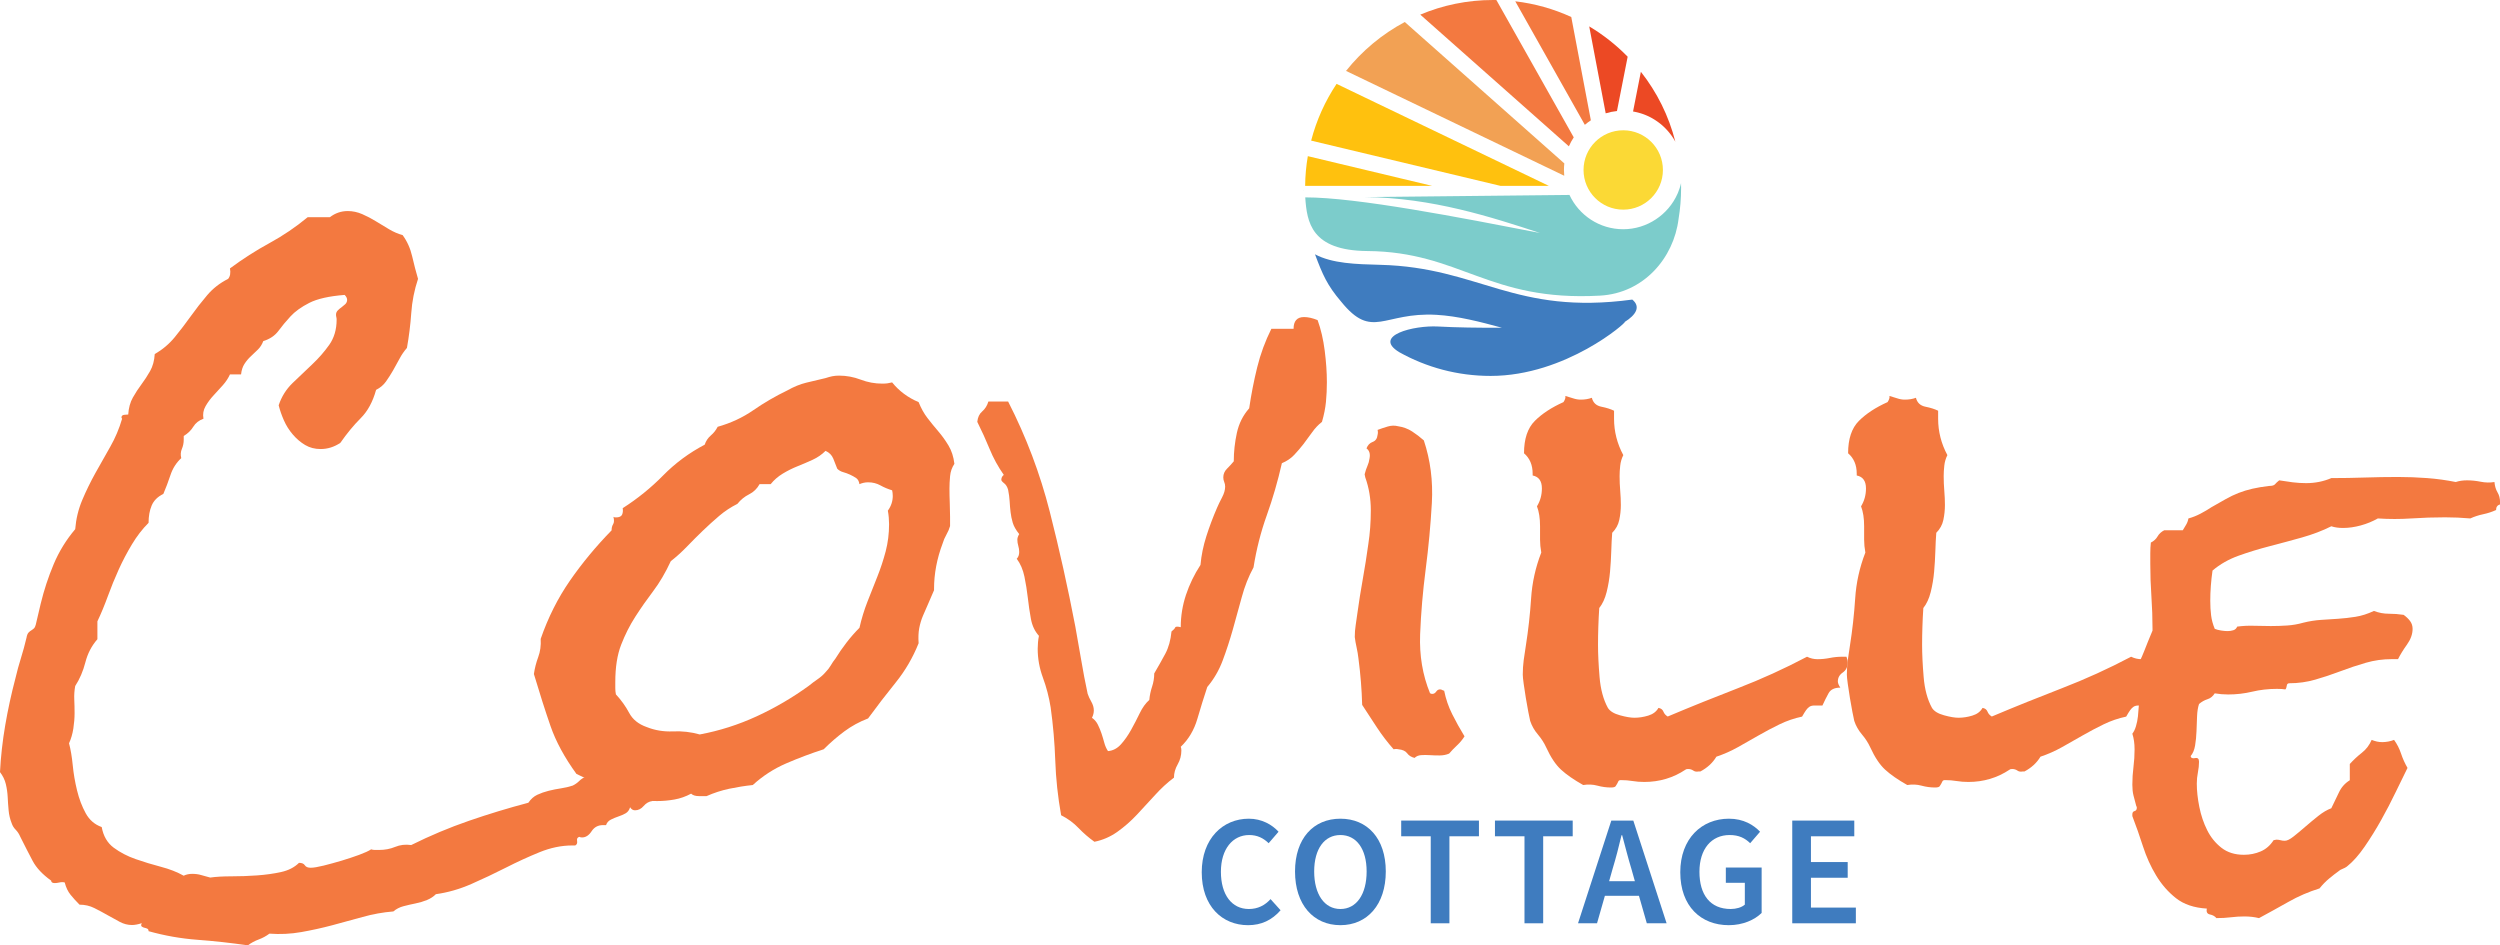 <?xml version="1.0" encoding="UTF-8"?><svg id="Layer_1" xmlns="http://www.w3.org/2000/svg" viewBox="0 0 1973.17 746.12"><defs><style>.cls-1,.cls-2{fill:#f37940;}.cls-3,.cls-4{fill:#3f7cbf;}.cls-4,.cls-5,.cls-6,.cls-7,.cls-2,.cls-8,.cls-9{fill-rule:evenodd;}.cls-5{fill:#fbd935;}.cls-6{fill:#7ccccb;}.cls-7{fill:#f2a154;}.cls-8{fill:#ec4924;}.cls-9{fill:#ffc10e;}</style></defs><g><path class="cls-4" d="M1037.89,200.71c13.69,7.31,32.29,7.81,51.61,8.31,78.13,2.01,105.67,40.02,198.81,27.43,6.81,5.55,3.05,12.02-5.95,17.64h0c2.21-.28-46.23,42.61-105.86,42.61-26.17,0-50.74-6.79-72.07-18.71-21.55-13.06,11.4-21.35,30.59-20.29,13.98,.77,31.76,1.07,50.42,.97-16.81-4.57-34.59-9.24-51.87-10.2-41.82-2.32-50.35,20.07-75-10.33-11.15-13.06-14.65-21.37-20.69-37.43Z"/><path class="cls-6" d="M1215.52,183.9c-38.12-12.47-85.29-27.89-138.13-28.34l52.02-.55,109.32-1.15c7.44,15.99,23.64,27.07,42.43,27.07s35.6-11.5,42.84-27.97h0l.07-.15c.1-.23,.2-.47,.3-.7l.08-.19c.46-1.12,.88-2.26,1.25-3.42l.06-.18c.08-.25,.15-.5,.23-.75l.08-.26c.07-.24,.14-.49,.21-.73l.07-.27c.07-.25,.13-.49,.19-.74l.06-.26c.07-.26,.13-.52,.19-.79h0c.03,1.28,.05,2.56,.05,3.85,0,8.3-.68,16.43-1.99,24.35h0c-3.78,30.96-27.54,58.71-62,60.61-88.17,4.87-109.93-34.59-183.66-35.2-44.42-.37-47.68-22.88-49-42.35,40.61-.07,122.95,16.03,185.34,28.11h0Zm108.97-30.94c.1,.59,.18,1.18,.26,1.77-.08-.59-.17-1.18-.26-1.77h0Zm.26,1.78c.08,.58,.15,1.16,.21,1.74-.06-.58-.14-1.16-.21-1.74h0Zm.22,1.81c.06,.57,.11,1.14,.16,1.71-.05-.57-.1-1.14-.16-1.71h0Zm.17,1.8c.04,.55,.08,1.11,.11,1.66-.03-.55-.07-1.11-.11-1.66h0Zm.12,1.8c.03,.54,.05,1.08,.07,1.61-.02-.54-.04-1.07-.07-1.61h0Zm.07,1.81c.01,.52,.02,1.05,.03,1.57,0-.52-.01-1.05-.03-1.57h0Zm.03,1.81c0,.5,0,.99,0,1.49,0-.5,.01-.99,0-1.49h0Zm-.02,1.82c0,.48-.03,.96-.05,1.44,.02-.48,.04-.96,.05-1.44h0Zm-.06,1.79c-.02,.47-.05,.93-.08,1.4,.03-.47,.06-.93,.08-1.4h0Zm-.11,1.8c-.03,.45-.07,.91-.11,1.36,.04-.45,.08-.91,.11-1.36h0Zm-.15,1.78c-.04,.44-.09,.88-.14,1.32,.05-.44,.1-.88,.14-1.32h0Zm-296.42-20.27h-.13s0-.23,0-.23h.12s.01,.23,.01,.23Z"/><path class="cls-9" d="M1030.1,146.72c.09-7.99,.81-15.83,2.12-23.47l98.21,23.47h-100.33Z"/><path class="cls-9" d="M1184.37,146.72l-149.52-35.73c4.19-16.16,11.05-31.26,20.07-44.79l167.56,80.51h-38.1Z"/><path class="cls-7" d="M1234.67,128.96c-.19,1.71-.29,3.44-.29,5.2,0,1.54,.07,3.06,.22,4.56l-172.22-82.75c12.61-15.82,28.39-29.01,46.37-38.6l125.91,111.59Z"/><path class="cls-8" d="M1295.1,56.67c12.65,16.06,22.05,34.79,27.21,55.22l-.09-.16c-.13-.24-.27-.48-.4-.72l-.16-.28c-.14-.24-.28-.48-.42-.72l-.08-.14c-.17-.27-.34-.55-.51-.82l-.17-.26c-.14-.22-.28-.43-.43-.65l-.14-.2c-.18-.26-.35-.52-.54-.77l-.19-.26c-.14-.2-.29-.4-.44-.6l-.16-.21c-.19-.25-.38-.5-.58-.75l-.19-.24c-.15-.19-.3-.38-.46-.57l-.19-.23c-.2-.25-.41-.49-.62-.73l-.14-.16c-.17-.2-.35-.4-.53-.59l-.21-.23c-.21-.24-.43-.47-.66-.71l-.09-.1c-.2-.2-.4-.41-.6-.61l-.22-.23c-.19-.19-.39-.38-.59-.57l-.13-.12c-.23-.22-.47-.44-.7-.65l-.22-.2c-.19-.17-.39-.35-.58-.52l-.17-.15c-.25-.21-.49-.42-.74-.63l-.21-.17c-.19-.16-.39-.31-.59-.47l-.23-.18c-.25-.2-.5-.39-.76-.58l-.19-.14c-.21-.15-.42-.31-.63-.46l-.24-.17c-.26-.19-.53-.37-.8-.55l-.15-.1c-.23-.15-.46-.31-.69-.46l-.24-.16c-.27-.17-.55-.35-.83-.52l-.08-.05c-.26-.16-.52-.31-.78-.46l-.25-.15c-.25-.14-.5-.28-.75-.42l-.14-.08c-.29-.16-.58-.31-.87-.46l-.25-.13c-.25-.13-.49-.25-.74-.37l-.18-.09c-.3-.14-.6-.28-.9-.42l-.23-.1c-.25-.11-.51-.23-.76-.33l-.2-.09c-.31-.13-.62-.26-.93-.38l-.2-.08c-.26-.1-.52-.2-.77-.3l-.25-.09c-.31-.11-.63-.23-.94-.33l-.15-.05c-.27-.09-.55-.18-.83-.27l-.27-.08c-.65-.2-1.31-.39-1.97-.56l-.26-.07c-.3-.08-.61-.15-.92-.22l-.09-.02c-.33-.08-.67-.15-1-.22l-.29-.06c-.27-.05-.55-.11-.82-.16l-.21-.04c-.15-.03-.31-.05-.46-.08l6.17-31.35Z"/><path class="cls-8" d="M1254.31,20.83c11.14,6.64,21.34,14.7,30.35,23.93l-8.44,42.87c-3.06,.32-6.04,.94-8.89,1.82l-13.01-68.62Z"/><path class="cls-2" d="M1195.95,1.03c15.6,1.83,30.46,6.09,44.2,12.38l15.46,81.56c-1.66,1.08-3.24,2.27-4.75,3.55L1195.95,1.03Z"/><path class="cls-2" d="M1178.47,0c.86,0,1.72,.01,2.58,.03l61.05,108.39c-1.47,2.23-2.76,4.59-3.84,7.07l-117.28-103.94c17.68-7.44,37.1-11.55,57.48-11.55Z"/><path class="cls-5" d="M1281.16,102.83c17.3,0,31.32,14.02,31.32,31.32s-14.02,31.32-31.32,31.32-31.32-14.02-31.32-31.32,14.02-31.32,31.32-31.32Z"/></g><path class="cls-1" d="M518.73,620.09c0,2.6-.9,4.38-2.68,5.35-1.79,.97-2.19,3.25-1.22,6.81-2.6,.33-4.87,1.63-6.81,3.89-1.95,2.27-4.22,3.41-6.81,3.41-1.63,0-2.92-.81-3.89-2.43-.65,2.27-1.87,3.89-3.65,4.87-1.79,.97-3.65,1.79-5.6,2.43-1.95,.65-3.89,1.46-5.84,2.43-1.95,.97-3.25,2.43-3.89,4.38h-2.43c-3.89,0-6.9,1.62-9,4.87-2.11,3.24-4.62,4.87-7.54,4.87-.97,0-1.63-.17-1.95-.49-1.63,.32-2.27,1.38-1.95,3.16,.32,1.78-.17,3-1.46,3.65h-2.43c-8.44,0-17.03,1.78-25.79,5.35-8.76,3.57-17.6,7.62-26.52,12.17-8.93,4.54-18.01,8.84-27.25,12.9-9.25,4.05-18.58,6.73-27.98,8.03-1.95,1.95-4.3,3.48-7.06,4.62-2.76,1.13-5.76,2.02-9,2.68-3.25,.65-6.41,1.38-9.49,2.19-3.09,.81-5.76,2.19-8.03,4.14-8.11,.65-16.23,2.11-24.33,4.38-8.11,2.27-16.14,4.46-24.09,6.57-7.95,2.11-16.06,3.89-24.33,5.35-8.27,1.46-16.63,1.86-25.06,1.22-2.6,1.95-5.44,3.48-8.52,4.62-3.09,1.13-5.92,2.68-8.52,4.62-13.31-1.95-26.52-3.41-39.66-4.38-13.14-.97-26.03-3.25-38.69-6.81,0-.97-.33-1.63-.97-1.95-.65-.33-1.38-.57-2.19-.73-.81-.17-1.54-.49-2.19-.97-.65-.49-.65-1.38,0-2.68-2.92,.97-5.52,1.46-7.79,1.46-3.25,0-6.41-.81-9.49-2.43-3.09-1.63-6.33-3.41-9.73-5.35-3.41-1.95-6.9-3.82-10.46-5.6-3.57-1.79-7.47-2.68-11.68-2.68-2.6-2.6-4.95-5.19-7.06-7.79-2.11-2.6-3.65-5.84-4.62-9.73-1.3-.33-2.68-.33-4.14,0-1.46,.32-2.68,.49-3.65,.49-1.95,0-2.92-.65-2.92-1.95-6.81-4.87-11.68-10.06-14.6-15.57-2.92-5.52-6.17-11.85-9.73-18.98-.97-2.27-2.19-4.14-3.65-5.6-1.46-1.46-2.52-3.16-3.16-5.11-1.3-3.24-2.11-6.65-2.43-10.22-.33-3.57-.57-7.06-.73-10.46-.17-3.41-.65-6.81-1.46-10.22-.81-3.41-2.36-6.57-4.62-9.49,.65-12.32,2.02-24.65,4.14-36.98,2.11-12.33,4.78-24.65,8.03-36.98,1.29-5.51,2.75-10.86,4.38-16.06,1.62-5.19,3.08-10.54,4.38-16.06,.32-1.95,.89-3.32,1.7-4.14,.81-.81,1.54-1.38,2.19-1.7l1.95-1.46c.65-.65,1.13-1.62,1.46-2.92l3.89-16.55c2.59-10.71,6-21.08,10.22-31.14,4.21-10.05,9.89-19.3,17.03-27.74,.65-8.1,2.51-15.82,5.6-23.11,3.08-7.3,6.57-14.43,10.46-21.41,3.89-6.97,7.79-13.87,11.68-20.68s6.97-14.11,9.25-21.9l-.49-.97c0-1.29,.73-2.02,2.19-2.19,1.46-.16,2.51-.24,3.16-.24,.32-5.19,1.54-9.65,3.65-13.38,2.11-3.73,4.38-7.22,6.81-10.46,2.43-3.24,4.7-6.73,6.81-10.46,2.11-3.73,3.32-8.19,3.65-13.38,6.16-3.57,11.44-8.03,15.82-13.38,4.38-5.35,8.59-10.87,12.65-16.55,4.05-5.67,8.35-11.19,12.9-16.54,4.54-5.35,10.05-9.65,16.55-12.9,1.62-1.95,2.11-4.7,1.46-8.27,10.05-7.46,20.44-14.11,31.14-19.95,10.71-5.84,20.76-12.65,30.17-20.44h17.52c4.21-3.24,8.92-4.87,14.11-4.87,3.89,0,7.7,.81,11.44,2.43,3.73,1.63,7.3,3.49,10.71,5.6,3.41,2.11,6.89,4.22,10.46,6.33,3.57,2.11,7.13,3.65,10.71,4.62,3.57,4.87,6.08,10.46,7.54,16.79,1.46,6.33,3,12.25,4.62,17.76-2.92,8.76-4.71,17.76-5.35,27.01-.65,9.25-1.79,18.42-3.41,27.49-2.27,2.6-4.22,5.44-5.84,8.52-1.63,3.09-3.33,6.17-5.11,9.25-1.79,3.09-3.65,6.01-5.6,8.76-1.95,2.76-4.55,4.95-7.79,6.57-2.6,9.41-6.65,16.87-12.17,22.38-5.52,5.52-10.87,12.01-16.06,19.46-4.87,3.25-10.06,4.87-15.57,4.87-4.55,0-8.6-1.05-12.17-3.16-3.57-2.11-6.81-4.87-9.73-8.27s-5.28-7.13-7.06-11.19c-1.79-4.05-3.16-8.03-4.14-11.92,2.27-6.81,5.92-12.65,10.95-17.52,5.03-4.87,10.14-9.73,15.33-14.6,5.19-4.87,9.73-10.05,13.63-15.57,3.89-5.51,5.84-12.17,5.84-19.95,0-.65-.08-1.29-.24-1.95-.17-.65-.24-1.29-.24-1.95,0-1.29,.49-2.43,1.46-3.41,.97-.97,1.95-1.78,2.92-2.43l2.92-2.43c.97-.97,1.46-2.11,1.46-3.41s-.65-2.59-1.95-3.89c-12.33,.97-21.65,3.08-27.98,6.32-6.33,3.24-11.28,6.8-14.84,10.7-3.57,3.89-6.74,7.69-9.49,11.42-2.76,3.73-6.74,6.4-11.92,8.02-.97,2.59-2.36,4.78-4.14,6.56-1.79,1.79-3.65,3.57-5.6,5.35-1.95,1.78-3.65,3.81-5.11,6.08-1.46,2.27-2.36,5.02-2.68,8.26h-8.76c-1.3,2.92-3.16,5.76-5.6,8.52-2.43,2.75-4.87,5.43-7.3,8.01-2.43,2.59-4.55,5.43-6.33,8.51-1.79,3.08-2.36,6.4-1.7,9.96-3.57,1.3-6.25,3.41-8.03,6.33-1.79,2.92-4.3,5.35-7.54,7.29v2.91c0,2.6-.49,5.03-1.46,7.3-.97,2.27-1.14,4.7-.49,7.28-3.89,3.57-6.74,8.02-8.52,13.37-1.79,5.35-3.65,10.29-5.6,14.83-4.55,2.27-7.63,5.35-9.25,9.24-1.63,3.89-2.43,8.42-2.43,13.61-4.87,4.87-9.25,10.54-13.14,17.02-3.89,6.48-7.38,13.12-10.46,19.93-3.09,6.81-5.92,13.77-8.52,20.9-2.6,7.13-5.35,13.77-8.27,19.93v14.1c-4.55,5.19-7.71,11.27-9.49,18.23-1.79,6.96-4.46,13.21-8.03,18.71-.65,3.57-.9,7.13-.73,10.7,.16,3.57,.24,7.13,.24,10.69,0,3.89-.33,7.94-.97,12.15-.65,4.21-1.79,8.1-3.41,11.67,1.29,4.87,2.27,10.61,2.92,17.26,.65,6.65,1.78,13.28,3.41,19.93,1.62,6.65,3.89,12.64,6.81,17.98,2.92,5.35,7.13,8.99,12.65,10.94,1.29,7.12,4.46,12.55,9.49,16.29,5.03,3.72,10.78,6.72,17.27,8.99,6.49,2.26,13.14,4.29,19.95,6.08,6.81,1.77,12.81,4.12,18,7.04,1.95-.97,4.21-1.46,6.81-1.46s4.94,.32,7.06,.97c2.11,.65,4.46,1.29,7.06,1.95,4.54-.65,10.14-.97,16.79-.97s13.38-.24,20.19-.72c6.81-.49,13.14-1.38,18.98-2.67s10.54-3.72,14.11-7.26c2.27,0,3.81,.65,4.62,1.94,.81,1.29,2.35,1.94,4.62,1.94s5.67-.57,10.22-1.7c4.54-1.13,9.25-2.43,14.11-3.87,4.87-1.46,9.49-3,13.87-4.6,4.38-1.62,7.54-3.07,9.49-4.36,.97,.32,1.95,.48,2.92,.48h3.41c4.54,0,8.76-.81,12.65-2.42,3.89-1.61,8.11-2.1,12.65-1.45,14.92-7.42,30.09-13.79,45.5-19.11,15.4-5.32,31.06-10.08,46.96-14.28,1.95-2.9,4.3-5,7.06-6.29,2.75-1.29,5.76-2.34,9-3.15,3.24-.81,6.49-1.44,9.73-1.93,3.24-.49,6.33-1.21,9.25-2.18,1.95-.97,3.65-2.17,5.11-3.63,1.46-1.45,3.32-2.66,5.6-3.63,2.27-.97,4.78-1.61,7.54-1.94,2.75-.32,5.51-.72,8.27-1.21,2.75-.48,5.35-1.2,7.79-2.17,2.43-.97,4.46-2.58,6.08-4.84,4.54,1.95,9.16,4.06,13.87,6.33,4.7,2.27,8.68,5.52,11.92,9.73l.49,1.46Z"/><path class="cls-1" d="M753.28,366.07c-1.95,2.92-3.09,6.17-3.41,9.73-.33,3.57-.49,6.81-.49,9.73,0,3.89,.08,7.71,.24,11.44,.16,3.73,.24,7.38,.24,10.95v7.3c-.65,2.27-1.63,4.55-2.92,6.81-1.3,2.27-2.27,4.55-2.92,6.81-4.55,12.01-6.81,24.01-6.81,36.01v.97c-1.63,3.89-3.16,7.47-4.62,10.71-1.46,3.25-2.84,6.41-4.14,9.49-1.3,3.09-2.27,6.33-2.92,9.73-.65,3.41-.81,7.38-.49,11.92-4.55,11.36-10.55,21.65-18,30.9-7.47,9.25-14.77,18.73-21.9,28.47-6.81,2.6-13.06,6.01-18.73,10.22-5.68,4.22-11.12,8.93-16.3,14.11-10.06,3.25-19.95,6.98-29.68,11.19-9.73,4.22-18.49,9.9-26.28,17.03-6.17,.65-12.33,1.63-18.49,2.92-6.17,1.3-12.17,3.25-18.01,5.84h-5.84c-2.92,0-5.03-.65-6.33-1.95-4.22,2.27-8.6,3.82-13.14,4.62-4.55,.81-9.09,1.22-13.63,1.22-5.84,0-11.6-.4-17.27-1.22-5.68-.81-11.44-1.7-17.27-2.68-3.25-4.54-7.79-8.03-13.63-10.46-5.84-2.43-11.03-4.78-15.57-7.06-9.41-12.97-16.22-25.55-20.44-37.71-4.21-12.17-8.59-25.87-13.14-41.12,.65-4.54,1.79-9,3.41-13.38,1.63-4.38,2.27-9.16,1.95-14.36,5.84-16.86,13.54-32.19,23.11-45.99,9.57-13.79,20.51-27.01,32.85-39.66,0-1.95,.4-3.57,1.22-4.87,.81-1.29,.89-3.24,.24-5.84,.32,.33,.97,.49,1.95,.49,2.59,0,4.21-.73,4.87-2.19,.65-1.46,.81-3.16,.49-5.11,11.68-7.46,22.3-16.06,31.87-25.79,9.57-9.73,20.51-17.84,32.85-24.33,.97-2.92,2.59-5.35,4.87-7.3,2.27-1.95,4.05-4.21,5.35-6.81,10.38-2.92,19.78-7.3,28.22-13.14,8.43-5.84,17.35-11.02,26.76-15.57,5.19-2.92,10.14-4.94,14.84-6.08,4.7-1.13,9.81-2.35,15.33-3.65,1.95-.65,3.73-1.13,5.35-1.46,1.62-.32,3.41-.49,5.35-.49,5.84,0,11.51,1.06,17.03,3.16,5.51,2.11,11.19,3.16,17.03,3.16,1.62,0,3-.08,4.14-.24,1.13-.16,2.35-.4,3.65-.73,5.51,6.81,12.48,12.01,20.92,15.57,1.95,4.87,4.3,9.09,7.06,12.65,2.75,3.57,5.6,7.06,8.52,10.46s5.6,7.14,8.03,11.19c2.43,4.06,3.97,8.84,4.62,14.35Zm-48.66,25.3c0-1.62-.17-3.08-.49-4.38-3.25-.97-6.33-2.27-9.25-3.89-2.92-1.62-6.17-2.43-9.73-2.43-2.27,0-4.55,.49-6.81,1.46-.33-2.27-1.22-3.89-2.68-4.87-1.46-.97-3.09-1.86-4.87-2.68-1.79-.81-3.57-1.46-5.35-1.95-1.79-.49-3.33-1.38-4.62-2.68-.97-2.59-2.03-5.27-3.16-8.03-1.14-2.75-3.16-4.78-6.08-6.08-2.92,2.92-6.33,5.28-10.22,7.06-3.89,1.79-7.87,3.49-11.92,5.11-4.06,1.63-7.95,3.57-11.68,5.84-3.73,2.27-6.9,5.03-9.49,8.27h-8.76c-1.95,3.57-4.71,6.25-8.27,8.03-3.57,1.79-6.65,4.3-9.25,7.54-5.19,2.6-9.98,5.76-14.36,9.49-4.38,3.73-8.68,7.63-12.9,11.68-4.22,4.06-8.36,8.2-12.41,12.41-4.06,4.22-8.36,8.11-12.9,11.68-4.22,9.09-8.84,16.96-13.87,23.6-5.03,6.65-9.73,13.38-14.11,20.19-4.38,6.81-8.11,14.2-11.19,22.14-3.09,7.95-4.62,17.76-4.62,29.44v4.87c0,1.63,.16,3.25,.49,4.87,4.21,4.55,7.7,9.41,10.46,14.6,2.75,5.19,7.38,8.93,13.87,11.19,6.49,2.6,13.38,3.73,20.68,3.41,7.3-.32,14.36,.49,21.17,2.43,15.57-2.92,30.57-7.7,45.01-14.36,14.43-6.65,28.14-14.67,41.12-24.09,1.95-1.62,4.21-3.32,6.81-5.11,2.59-1.78,4.7-3.65,6.33-5.6,1.62-1.62,3-3.41,4.14-5.35,1.13-1.95,2.35-3.73,3.65-5.35,2.59-4.21,5.51-8.43,8.76-12.65,3.24-4.21,6.65-8.1,10.22-11.68,1.62-7.13,3.73-14.03,6.33-20.68,2.59-6.65,5.19-13.21,7.79-19.71,2.59-6.49,4.78-13.14,6.57-19.95,1.78-6.81,2.68-13.94,2.68-21.41,0-1.62-.08-3.41-.24-5.35-.17-1.95-.41-3.73-.73-5.35,2.59-3.57,3.89-7.46,3.89-11.68Z"/><path class="cls-1" d="M1047.27,301.35c0,5.52-.24,10.79-.73,15.82-.49,5.03-1.54,10.3-3.16,15.82-2.92,2.27-5.52,5.03-7.79,8.27l-6.81,9.25c-2.27,2.92-4.71,5.76-7.3,8.52-2.6,2.76-5.84,4.95-9.73,6.57-3.25,14.28-7.22,27.98-11.92,41.12-4.71,13.14-8.2,26.85-10.46,41.12-3.89,7.14-6.98,14.93-9.25,23.36-2.27,8.44-4.62,16.96-7.06,25.55-2.43,8.6-5.11,16.79-8.03,24.57-2.92,7.79-6.98,14.77-12.17,20.92-2.6,7.79-5.19,16.14-7.79,25.06-2.6,8.93-6.98,16.3-13.14,22.14,.32,.65,.49,1.63,.49,2.92,0,3.89-.97,7.54-2.92,10.95-1.95,3.41-2.92,6.9-2.92,10.46-5.19,3.89-10.14,8.44-14.84,13.63-4.71,5.19-9.49,10.39-14.36,15.57-4.87,5.19-10.06,9.73-15.57,13.63-5.52,3.89-11.52,6.49-18.01,7.79-4.55-3.25-8.76-6.9-12.65-10.95-3.89-4.06-8.44-7.38-13.63-9.98-2.6-14.6-4.14-28.95-4.62-43.07-.49-14.11-1.7-28.14-3.65-42.09-1.3-8.1-3.33-15.89-6.08-23.36-2.76-7.46-4.14-15.08-4.14-22.87,0-1.62,.08-3.32,.24-5.11,.16-1.78,.4-3.48,.73-5.11-3.25-3.57-5.35-8.03-6.33-13.38s-1.79-10.87-2.43-16.55c-.65-5.67-1.54-11.27-2.68-16.79-1.14-5.51-3.16-10.22-6.08-14.11,1.29-1.29,1.95-3.08,1.95-5.35,0-1.62-.24-3.24-.73-4.87-.49-1.62-.73-3.24-.73-4.87,0-1.29,.49-2.75,1.46-4.38-2.6-3.24-4.3-6.24-5.11-9-.81-2.75-1.38-5.51-1.7-8.27-.33-2.75-.57-5.6-.73-8.52-.17-2.92-.57-6-1.22-9.25-.65-2.27-1.7-3.97-3.16-5.11-1.46-1.13-2.19-2.02-2.19-2.68,0-1.62,.65-2.92,1.95-3.89-4.55-6.49-8.27-13.3-11.19-20.44-2.92-7.13-6.17-14.27-9.73-21.41,.33-3.57,1.63-6.33,3.89-8.27,2.27-1.95,3.89-4.54,4.87-7.79h15.57c14.27,27.9,25.22,56.86,32.85,86.86,7.62,30.01,14.36,60.26,20.19,90.75,1.62,8.76,3.16,17.52,4.62,26.28s3.16,17.69,5.11,26.76c.65,1.95,1.62,4.06,2.92,6.33,1.29,2.27,1.95,4.55,1.95,6.81,0,1.95-.49,3.89-1.46,5.84,1.95,1.3,3.48,3.09,4.62,5.35,1.13,2.27,2.11,4.62,2.92,7.06,.81,2.43,1.54,4.87,2.19,7.3,.65,2.43,1.62,4.62,2.92,6.57,3.89-.32,7.3-2.11,10.22-5.35,2.92-3.24,5.6-7.06,8.03-11.44,2.43-4.38,4.7-8.76,6.81-13.14,2.11-4.38,4.62-7.86,7.54-10.46,.32-3.57,1.05-7.06,2.19-10.46,1.13-3.41,1.7-6.89,1.7-10.46,3.24-5.51,6.16-10.71,8.76-15.57,2.59-4.87,4.21-10.71,4.87-17.52,1.62-1.29,2.59-2.35,2.92-3.16,.32-.81,1.78-.89,4.38-.24,0-8.76,1.38-17.27,4.14-25.55,2.75-8.27,6.57-16.13,11.44-23.6,.65-7.46,2.19-15,4.62-22.63,2.43-7.62,5.27-15.16,8.52-22.63,.97-2.27,2.27-4.94,3.89-8.03,1.62-3.08,2.43-5.92,2.43-8.52,0-1.29-.24-2.51-.73-3.65-.49-1.13-.73-2.35-.73-3.65,0-2.59,.97-4.87,2.92-6.81,1.95-1.95,3.73-3.89,5.35-5.84,0-7.46,.81-14.92,2.43-22.38,1.62-7.46,4.87-13.94,9.73-19.46,1.62-11.03,3.73-21.81,6.33-32.36,2.59-10.54,6.33-20.68,11.19-30.41h17.52c0-6.16,2.75-9.25,8.27-9.25,3.24,0,6.81,.81,10.71,2.43,2.59,7.14,4.46,15.17,5.6,24.09,1.13,8.93,1.7,17.11,1.7,24.57Z"/><path class="cls-1" d="M1155.9,581.16c-1.63,2.6-3.57,4.95-5.84,7.06-2.27,2.11-4.38,4.3-6.33,6.57-2.27,.97-4.79,1.46-7.54,1.46s-5.35-.08-7.79-.24c-2.43-.16-4.71-.16-6.81,0-2.11,.17-3.82,.9-5.11,2.19-2.6-.65-4.55-1.86-5.84-3.65-1.3-1.78-3.57-2.84-6.81-3.16-1.3-.32-2.6-.32-3.89,0-4.87-5.51-9.33-11.35-13.38-17.52-4.06-6.16-7.87-12-11.44-17.52-.33-12-1.3-24.16-2.92-36.5-.33-2.92-.81-5.84-1.46-8.76-.65-2.92-1.14-5.67-1.46-8.27,0-3.24,.24-6.4,.73-9.49,.49-3.08,.89-5.91,1.22-8.52,1.29-9.41,2.75-18.65,4.38-27.74,1.62-9.08,3.08-18.32,4.38-27.74,1.29-8.43,1.95-17.27,1.95-26.52s-1.46-17.92-4.38-26.03l-.49-2.43c.65-2.59,1.38-4.78,2.19-6.57,.81-1.78,1.38-3.81,1.7-6.08,.65-3.57-.17-6.16-2.43-7.79,.97-2.59,2.59-4.3,4.87-5.11,2.27-.81,3.57-2.68,3.89-5.6,.32-1.29,.32-2.59,0-3.89,2.59-.97,5.27-1.86,8.03-2.68,2.75-.81,5.43-.89,8.03-.24,4.21,.65,7.95,2.03,11.19,4.14,3.24,2.11,6.33,4.46,9.25,7.06,5.19,15.57,7.3,32.04,6.33,49.39-.97,17.36-2.6,34.79-4.87,52.31-2.27,17.52-3.73,34.63-4.38,51.34-.65,16.71,1.95,32.2,7.79,46.47l.97,.49c1.62,.33,2.92-.24,3.89-1.7,.97-1.46,2.27-2.02,3.89-1.7,1.29,.65,2.11,.97,2.43,.97,1.29,6.49,3.41,12.65,6.33,18.49,2.92,5.84,6.16,11.68,9.73,17.52Z"/><path class="cls-1" d="M1458.34,522.76c0,3.57-1.3,6.25-3.89,8.03-2.6,1.79-3.89,4.14-3.89,7.06,0,1.3,.65,2.92,1.95,4.87-4.55,0-7.63,1.46-9.25,4.38-1.63,2.92-3.25,6.17-4.87,9.73h-6.33c-1.63,0-2.92,.33-3.89,.97-.97,.65-1.87,1.54-2.68,2.68-.81,1.14-1.87,2.84-3.16,5.11-6.17,1.3-12.09,3.33-17.76,6.08-5.68,2.76-11.19,5.68-16.54,8.76-5.35,3.09-10.79,6.17-16.3,9.25-5.52,3.09-11.19,5.6-17.03,7.54-2.92,4.87-7.14,8.76-12.65,11.68h-1.46c-1.63,.33-3,.08-4.14-.73-1.14-.81-2.52-1.22-4.14-1.22-.97,0-1.63,.17-1.95,.49-9.73,6.49-20.61,9.73-32.6,9.73-3.25,0-6.33-.24-9.25-.73-2.92-.49-6.01-.73-9.25-.73-.97,0-1.63,.33-1.95,.97l-.97,1.95c-.33,.65-.73,1.3-1.22,1.95-.49,.65-1.7,.97-3.65,.97-3.57,0-7.14-.49-10.71-1.46-3.57-.97-7.3-1.13-11.19-.49-7.47-4.21-13.31-8.27-17.52-12.17-4.22-3.89-8.11-9.73-11.68-17.52-1.63-3.57-3.82-6.97-6.57-10.22-2.76-3.24-4.79-6.81-6.08-10.71-.33-1.29-.81-3.65-1.46-7.06-.65-3.41-1.3-7.06-1.95-10.95-.65-3.89-1.22-7.62-1.7-11.19-.49-3.57-.73-6-.73-7.3,0-3.89,.24-7.7,.73-11.44,.49-3.73,1.05-7.54,1.7-11.44,1.95-12.33,3.32-24.73,4.14-37.23,.81-12.48,3.48-24.57,8.03-36.25-.65-3.57-.97-6.97-.97-10.22v-10.71c0-6.16-.81-11.35-2.43-15.57,2.59-4.21,3.89-8.92,3.89-14.11,0-5.84-2.43-9.25-7.3-10.22v-1.46c0-6.81-2.27-12.17-6.81-16.06,0-11.35,2.84-19.87,8.52-25.55,5.67-5.67,13.21-10.62,22.63-14.84,1.29-1.95,1.78-3.57,1.46-4.87,2.27,.65,4.38,1.3,6.33,1.95,1.95,.65,3.89,.97,5.84,.97,3.24,0,6.16-.49,8.76-1.46,.97,3.89,3.48,6.25,7.54,7.06,4.05,.81,7.38,1.87,9.98,3.16v6.33c0,10.06,2.43,19.63,7.3,28.71-1.3,2.6-2.11,5.35-2.43,8.27-.33,2.92-.49,5.68-.49,8.27,0,3.89,.16,7.79,.49,11.68,.32,3.89,.49,7.63,.49,11.19,0,3.89-.41,7.79-1.22,11.68-.81,3.89-2.68,7.3-5.6,10.22-.33,4.22-.57,9-.73,14.36-.17,5.35-.49,10.79-.97,16.3-.49,5.52-1.38,10.87-2.68,16.06-1.3,5.19-3.25,9.41-5.84,12.65-.33,4.87-.57,9.82-.73,14.84-.17,5.03-.24,9.82-.24,14.35,0,7.14,.4,15.57,1.22,25.3,.81,9.73,3,17.84,6.57,24.33,1.62,2.6,4.78,4.55,9.49,5.84,4.7,1.3,8.52,1.95,11.44,1.95,3.57,0,7.21-.56,10.95-1.7,3.73-1.13,6.4-3.16,8.03-6.08,1.95,.33,3.24,1.3,3.89,2.92,.65,1.63,1.78,2.92,3.41,3.89,18.49-7.79,36.98-15.24,55.47-22.38,18.49-7.13,36.66-15.41,54.5-24.82,2.59,1.3,5.35,1.95,8.27,1.95,3.24,0,6.48-.32,9.73-.97,3.24-.65,6.48-.97,9.73-.97h3.41c.65,1.95,.97,3.41,.97,4.38Z"/><path class="cls-1" d="M1714.14,522.76c0,3.57-1.3,6.25-3.89,8.03-2.6,1.79-3.89,4.14-3.89,7.06,0,1.3,.65,2.92,1.95,4.87-4.55,0-7.63,1.46-9.25,4.38-1.63,2.92-3.25,6.17-4.87,9.73h-6.33c-1.63,0-2.92,.33-3.89,.97-.97,.65-1.87,1.54-2.68,2.68-.81,1.14-1.87,2.84-3.16,5.11-6.17,1.3-12.09,3.33-17.76,6.08-5.68,2.76-11.19,5.68-16.55,8.76-5.35,3.09-10.79,6.17-16.3,9.25-5.52,3.09-11.19,5.6-17.03,7.54-2.92,4.87-7.14,8.76-12.65,11.68h-1.46c-1.63,.33-3,.08-4.14-.73-1.14-.81-2.52-1.22-4.14-1.22-.97,0-1.63,.17-1.95,.49-9.73,6.49-20.61,9.73-32.6,9.73-3.25,0-6.33-.24-9.25-.73-2.92-.49-6.01-.73-9.25-.73-.97,0-1.63,.33-1.95,.97l-.97,1.95c-.33,.65-.73,1.3-1.22,1.95-.49,.65-1.7,.97-3.65,.97-3.57,0-7.14-.49-10.71-1.46-3.57-.97-7.3-1.13-11.19-.49-7.47-4.21-13.31-8.27-17.52-12.17-4.22-3.89-8.11-9.73-11.68-17.52-1.63-3.57-3.82-6.97-6.57-10.22-2.76-3.24-4.79-6.81-6.08-10.71-.33-1.29-.81-3.65-1.46-7.06-.65-3.41-1.3-7.06-1.95-10.95-.65-3.89-1.22-7.62-1.7-11.19-.49-3.57-.73-6-.73-7.3,0-3.89,.24-7.7,.73-11.44,.49-3.73,1.05-7.54,1.7-11.44,1.95-12.33,3.32-24.73,4.14-37.23,.81-12.48,3.48-24.57,8.03-36.25-.65-3.57-.97-6.97-.97-10.22v-10.71c0-6.16-.81-11.35-2.43-15.57,2.59-4.21,3.89-8.92,3.89-14.11,0-5.84-2.43-9.25-7.3-10.22v-1.46c0-6.81-2.27-12.17-6.81-16.06,0-11.35,2.84-19.87,8.52-25.55,5.67-5.67,13.21-10.62,22.63-14.84,1.29-1.95,1.78-3.57,1.46-4.87,2.27,.65,4.38,1.3,6.33,1.95,1.95,.65,3.89,.97,5.84,.97,3.24,0,6.16-.49,8.76-1.46,.97,3.89,3.48,6.25,7.54,7.06,4.05,.81,7.38,1.87,9.98,3.16v6.33c0,10.06,2.43,19.63,7.3,28.71-1.3,2.6-2.11,5.35-2.43,8.27-.33,2.92-.49,5.68-.49,8.27,0,3.89,.16,7.79,.49,11.68,.32,3.89,.49,7.63,.49,11.19,0,3.89-.41,7.79-1.22,11.68-.81,3.89-2.68,7.3-5.6,10.22-.33,4.22-.57,9-.73,14.36-.17,5.35-.49,10.79-.97,16.3-.49,5.52-1.38,10.87-2.68,16.06-1.3,5.19-3.25,9.41-5.84,12.65-.33,4.87-.57,9.82-.73,14.84-.17,5.03-.24,9.82-.24,14.35,0,7.14,.4,15.57,1.22,25.3,.81,9.73,3,17.84,6.57,24.33,1.62,2.6,4.78,4.55,9.49,5.84,4.7,1.3,8.52,1.95,11.44,1.95,3.57,0,7.22-.56,10.95-1.7,3.73-1.13,6.4-3.16,8.03-6.08,1.95,.33,3.24,1.3,3.89,2.92,.65,1.63,1.78,2.92,3.41,3.89,18.49-7.79,36.98-15.24,55.47-22.38,18.49-7.13,36.66-15.41,54.5-24.82,2.59,1.3,5.35,1.95,8.27,1.95,3.24,0,6.48-.32,9.73-.97,3.24-.65,6.49-.97,9.73-.97h3.41c.65,1.95,.97,3.41,.97,4.38Z"/><path class="cls-1" d="M1973.17,396.35v1.77c-2.07,.59-3.1,2.07-3.1,4.42-3.25,1.48-6.64,2.58-10.17,3.32-3.54,.74-6.93,1.85-10.17,3.32-3.25-.29-6.57-.51-9.95-.66-3.39-.15-6.71-.22-9.95-.22-8.85,0-17.69,.3-26.54,.88-8.85,.59-17.69,.59-26.54,0-4.13,2.36-8.63,4.2-13.49,5.53-4.87,1.33-9.51,1.99-13.93,1.99-3.54,0-6.64-.44-9.29-1.33-7.08,3.54-14.82,6.49-23.22,8.85-8.41,2.36-16.89,4.64-25.44,6.86-8.56,2.21-16.74,4.72-24.55,7.52-7.82,2.81-14.67,6.71-20.57,11.72-.59,4.13-1.04,8.18-1.33,12.17-.3,3.98-.44,7.89-.44,11.72,0,4.13,.22,7.96,.66,11.5,.44,3.54,1.4,7.08,2.88,10.62,1.47,.59,3.17,1.04,5.09,1.33,1.91,.3,3.61,.44,5.09,.44s2.94-.22,4.42-.66c1.47-.44,2.5-1.4,3.1-2.88,4.42-.59,8.85-.81,13.27-.66,4.42,.15,8.85,.22,13.27,.22s8.77-.15,13.05-.44c4.27-.29,8.47-1.03,12.61-2.21,4.71-1.17,9.36-1.91,13.93-2.21,4.57-.29,9.07-.59,13.49-.88,4.42-.29,8.99-.81,13.71-1.55,4.71-.73,9.58-2.28,14.6-4.64,3.83,1.48,7.74,2.21,11.72,2.21s7.89,.3,11.72,.88c2.06,1.48,3.76,3.1,5.09,4.87,1.33,1.77,1.99,3.84,1.99,6.19,0,4.13-1.48,8.26-4.42,12.39-2.95,4.13-5.31,7.96-7.08,11.5h-4.87c-7.08,0-13.93,.96-20.57,2.88-6.64,1.92-13.27,4.13-19.91,6.64-6.64,2.51-13.27,4.72-19.91,6.64-6.64,1.92-13.49,2.88-20.57,2.88-1.18,0-1.85,.66-1.99,1.99-.15,1.33-.52,2.29-1.11,2.88-1.48-.29-3.69-.44-6.64-.44-6.79,0-13.27,.74-19.46,2.21-6.19,1.48-12.54,2.21-19.02,2.21-1.77,0-3.54-.07-5.31-.22-1.77-.15-3.54-.37-5.31-.66-1.48,2.36-3.39,3.91-5.75,4.64-2.36,.74-4.58,1.99-6.64,3.76-.88,2.65-1.4,5.9-1.55,9.73-.15,3.84-.3,7.74-.44,11.72-.15,3.98-.52,7.74-1.11,11.28-.59,3.54-1.77,6.35-3.54,8.41,.29,1.48,1.47,1.99,3.54,1.55,2.06-.44,3.1,.52,3.1,2.88,0,2.65-.3,5.46-.88,8.41-.59,2.95-.88,5.9-.88,8.85,0,5.61,.66,11.72,1.99,18.36,1.33,6.64,3.39,12.76,6.19,18.36,2.8,5.61,6.56,10.25,11.28,13.93,4.71,3.69,10.62,5.53,17.69,5.53,4.71,0,9.14-.88,13.27-2.65,4.13-1.77,7.52-4.71,10.17-8.85l2.21-.44c1.18,0,2.28,.15,3.32,.44,1.03,.3,2.14,.44,3.32,.44,1.77,0,4.05-1.11,6.86-3.32,2.8-2.21,5.9-4.79,9.29-7.74,3.39-2.94,6.86-5.82,10.4-8.63,3.54-2.8,6.93-4.79,10.17-5.97,2.06-4.13,4.05-8.25,5.97-12.39,1.91-4.13,4.79-7.37,8.63-9.73v-12.83c2.94-3.24,6.12-6.19,9.51-8.85,3.39-2.65,5.97-6.04,7.74-10.17,1.47,.59,2.88,1.04,4.2,1.33,1.33,.3,2.72,.44,4.2,.44s3.02-.15,4.64-.44c1.62-.29,3.17-.73,4.64-1.33,2.36,3.25,4.2,6.86,5.53,10.84,1.33,3.98,3.02,7.74,5.09,11.28-2.65,5.31-5.75,11.65-9.29,19.02-3.54,7.38-7.38,14.75-11.5,22.12-4.13,7.38-8.48,14.38-13.05,21.01-4.58,6.64-9.07,11.72-13.49,15.26-.88,.88-2.81,1.91-5.75,3.1-3.25,2.36-6.19,4.64-8.85,6.86-2.65,2.21-5.16,4.79-7.52,7.74-8.56,2.65-16.74,6.19-24.55,10.62-7.82,4.42-15.56,8.7-23.22,12.83-3.54-.88-7.38-1.33-11.5-1.33-3.54,0-7.08,.22-10.62,.66-3.54,.44-7.38,.66-11.5,.66-1.18-1.48-2.88-2.43-5.09-2.88-2.21-.44-3.03-1.99-2.43-4.64-10.03-.59-18.14-3.32-24.33-8.18-6.19-4.87-11.43-10.84-15.7-17.92-4.28-7.08-7.74-14.74-10.4-23-2.65-8.25-5.45-16.22-8.4-23.89v-1.33c0-1.47,.59-2.36,1.77-2.65,1.18-.29,1.77-1.18,1.77-2.65,0-.59-.15-1.03-.44-1.33-.88-3.24-1.62-6.04-2.21-8.41-.59-2.36-.88-5.16-.88-8.41,0-4.71,.3-9.36,.88-13.93,.59-4.57,.88-9.21,.88-13.93s-.59-8.85-1.77-12.39c1.18-1.47,2.14-3.46,2.88-5.97,.74-2.5,1.26-5.09,1.55-7.74s.51-5.31,.66-7.96c.15-2.65,.51-5.01,1.11-7.08-1.18-3.24-2.21-6.12-3.1-8.63-.88-2.5-1.33-5.53-1.33-9.07v-3.1c2.94-5.01,5.45-10.17,7.52-15.48,2.06-5.31,4.27-10.76,6.64-16.37v-1.33c0-8.55-.3-17.1-.88-25.66-.59-8.55-.88-17.1-.88-25.66v-8.4c0-2.94,.15-5.75,.44-8.41,2.36-1.18,4.13-2.8,5.31-4.87,1.18-2.06,2.94-3.68,5.31-4.87h14.6l2.65-4.42c.88-1.47,1.47-3.1,1.77-4.87,3.24-.88,6.41-2.14,9.51-3.76,3.1-1.62,5.97-3.32,8.63-5.09,4.13-2.36,7.89-4.49,11.28-6.41,3.39-1.91,6.78-3.54,10.17-4.87,3.39-1.33,7-2.43,10.84-3.32,3.83-.88,8.25-1.62,13.27-2.21,2.36,0,3.91-.44,4.64-1.33,.73-.88,1.84-1.91,3.32-3.1,3.54,.59,7.08,1.11,10.62,1.55,3.54,.44,7.08,.66,10.62,.66,7.08,0,13.71-1.33,19.91-3.98,8.85,0,17.62-.15,26.32-.44,8.7-.29,17.47-.44,26.32-.44,7.67,0,15.33,.3,23,.88,7.67,.59,15.19,1.62,22.56,3.1,2.65-.88,5.6-1.33,8.85-1.33,3.54,0,7.15,.37,10.84,1.11,3.68,.74,7.3,.82,10.84,.22,.29,3.25,1.11,5.97,2.43,8.18,1.33,2.21,1.99,4.8,1.99,7.74Z"/><g><path class="cls-3" d="M948.49,688.44c0-26.53,16.61-42.27,37.19-42.27,10.16,0,18.35,4.71,23.43,10.29l-7.81,9.05c-4.21-4.09-9.05-6.45-15.37-6.45-12.89,0-22.31,10.91-22.31,29.01s8.55,29.38,22.06,29.38c7.07,0,12.64-2.85,17.11-7.81l7.93,8.8c-6.82,7.81-15.25,11.78-25.66,11.78-20.33,0-36.57-14.87-36.57-41.77Z"/><path class="cls-3" d="M1022.12,687.82c0-26.15,14.63-41.65,35.82-41.65s35.82,15.49,35.82,41.65-14.63,42.39-35.82,42.39-35.82-16.11-35.82-42.39Zm56.52,0c0-17.97-8.18-28.76-20.7-28.76s-20.7,10.78-20.7,28.76,8.06,29.63,20.7,29.63,20.7-11.53,20.7-29.63Z"/><path class="cls-3" d="M1129.22,660.05h-23.3v-12.4h61.36v12.4h-23.3v68.67h-14.75v-68.67Z"/><path class="cls-3" d="M1203.22,660.05h-23.3v-12.4h61.36v12.4h-23.3v68.67h-14.75v-68.67Z"/><path class="cls-3" d="M1271.77,647.66h17.35l26.28,81.07h-15.62l-6.2-21.69h-26.9l-6.2,21.69h-15l26.28-81.07Zm-1.74,47.85h20.33l-2.73-9.67c-2.6-8.55-4.96-17.85-7.31-26.65h-.5c-2.11,8.93-4.46,18.1-7.07,26.65l-2.73,9.67Z"/><path class="cls-3" d="M1326.19,688.44c0-26.53,16.86-42.27,38.43-42.27,11.53,0,19.46,4.96,24.54,10.29l-7.81,9.05c-4.09-3.97-8.8-6.45-16.24-6.45-14.25,0-23.8,10.91-23.8,29.01s8.43,29.38,24.67,29.38c4.34,0,8.68-1.24,11.16-3.47v-17.23h-15v-12.02h28.26v35.82c-5.45,5.45-14.87,9.67-25.91,9.67-21.94,0-38.3-14.87-38.3-41.77Z"/><path class="cls-3" d="M1414.57,647.66h48.96v12.4h-34.21v20.33h29.01v12.39h-29.01v23.55h35.45v12.4h-50.2v-81.07Z"/></g></svg>